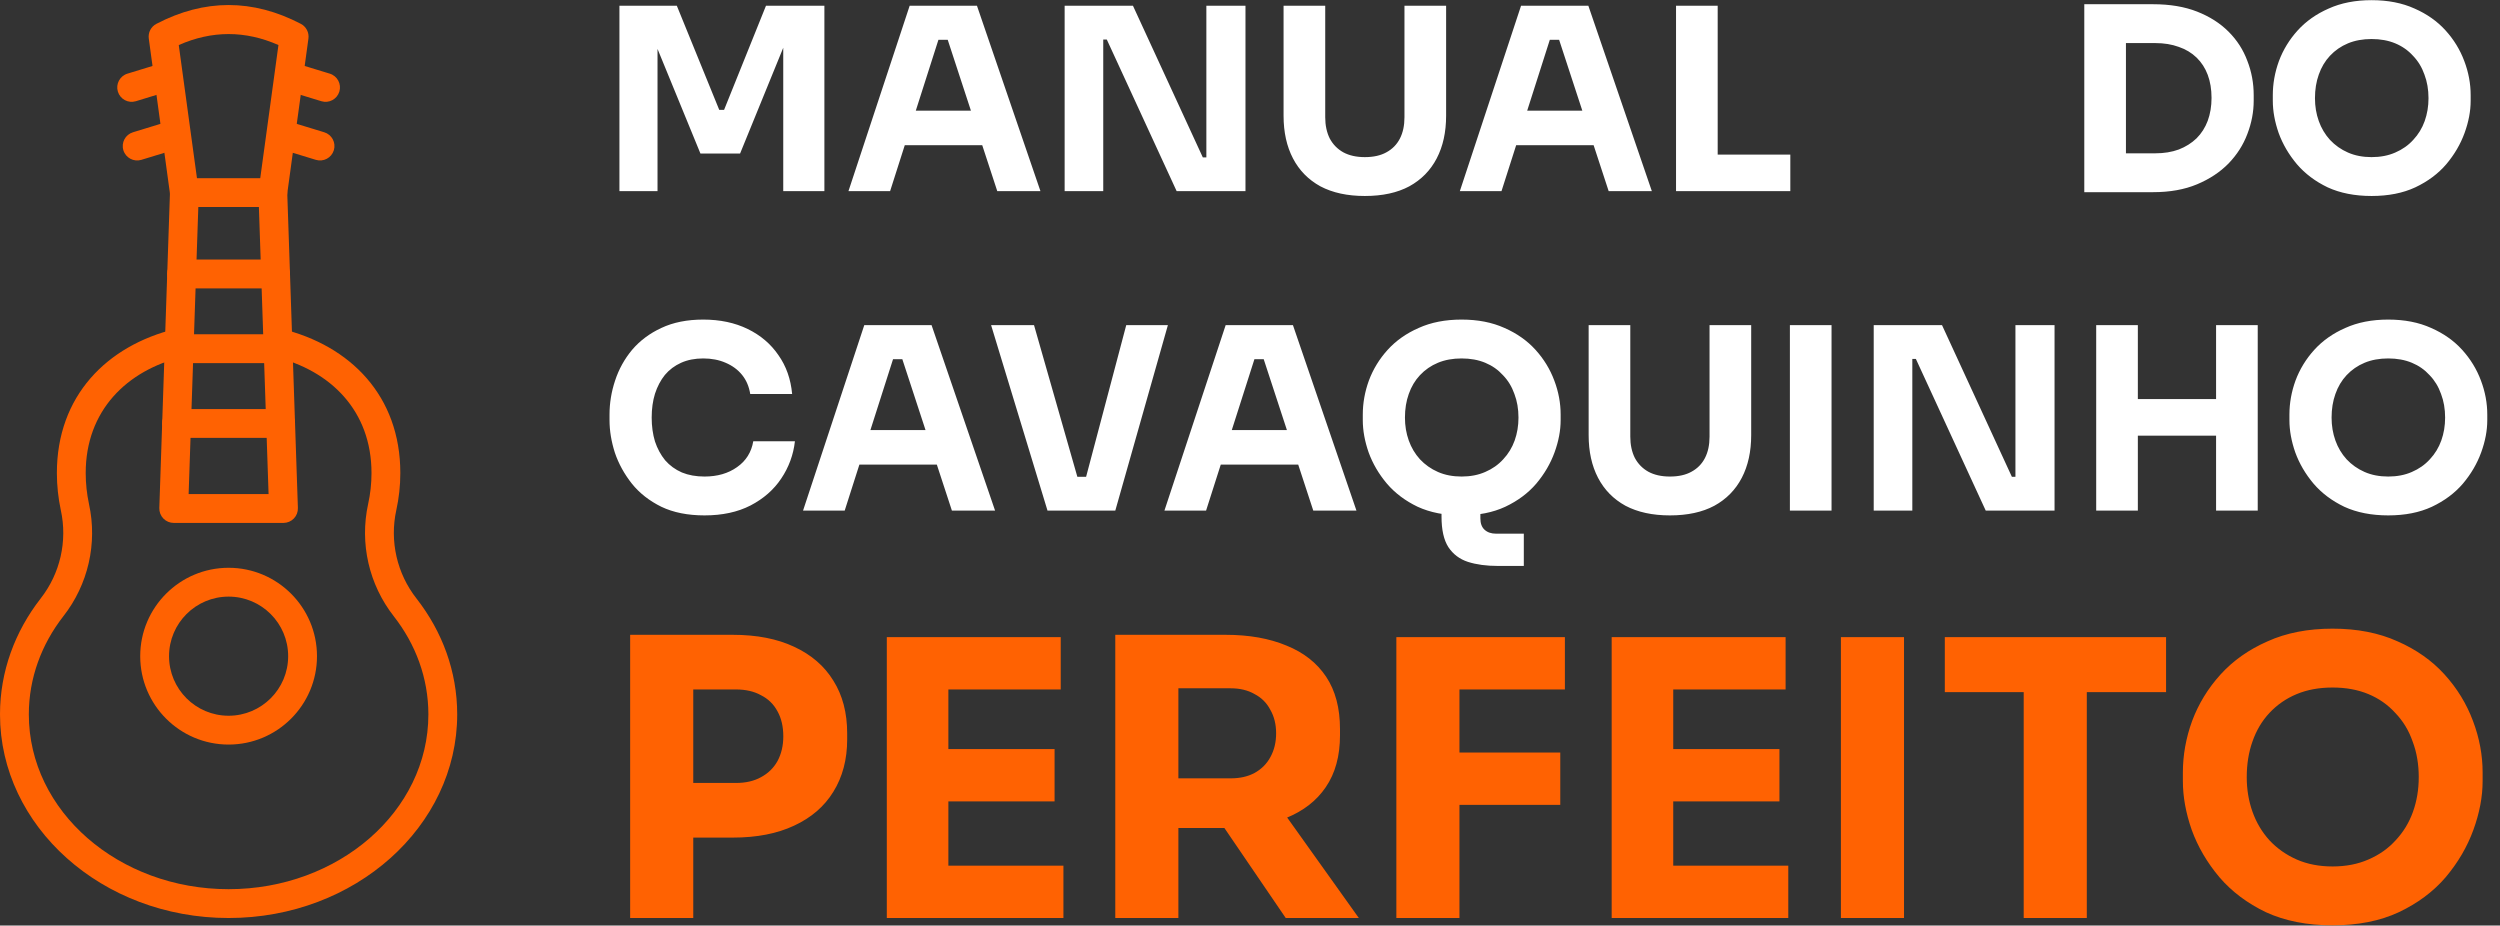 <svg xmlns="http://www.w3.org/2000/svg" width="994" height="368" viewBox="0 0 994 368" fill="none"><rect x="0" y="0" width="994" height="368" fill="#333333" stroke="none"/><path d="M246.285 76.004V2.286H269.107L285.971 43.689H287.89L304.552 2.286H327.778V76.004H311.419V13.091L313.741 13.293L294.252 61.058H278.498L258.907 13.293L261.432 13.091V76.004H246.285ZM337.342 76.004L361.679 2.286H388.439L413.685 76.004H396.518L376.119 13.697L381.37 15.818H368.343L373.797 13.697L353.903 76.004H337.342ZM355.821 57.726L360.871 43.992H389.752L394.902 57.726H355.821ZM423.301 76.004V2.286H450.466L478.236 62.573H481.67L479.65 64.391V2.286H495.201V76.004H467.835L440.064 15.717H436.631L438.651 13.899V76.004H423.301ZM542.661 77.923C535.727 77.923 529.836 76.644 524.989 74.085C520.209 71.46 516.574 67.757 514.083 62.977C511.592 58.197 510.346 52.542 510.346 46.012V2.286H526.908V46.618C526.908 49.849 527.514 52.677 528.725 55.1C530.005 57.457 531.789 59.274 534.078 60.553C536.434 61.833 539.295 62.472 542.661 62.472C546.095 62.472 548.956 61.833 551.245 60.553C553.601 59.274 555.385 57.457 556.597 55.1C557.809 52.744 558.415 49.916 558.415 46.618V2.286H574.976V46.012C574.976 52.542 573.73 58.197 571.239 62.977C568.749 67.757 565.113 71.46 560.333 74.085C555.553 76.644 549.663 77.923 542.661 77.923ZM580.431 76.004L604.768 2.286H631.529L656.775 76.004H639.608L619.209 13.697L624.46 15.818H611.433L616.886 13.697L596.993 76.004H580.431ZM598.911 57.726L603.96 43.992H632.842L637.992 57.726H598.911ZM666.391 76.004V2.286H682.952V76.004H666.391ZM680.933 76.004V61.462H711.833V76.004H680.933ZM843.255 76.408V60.957H856.989C860.423 60.957 863.519 60.453 866.28 59.443C869.04 58.365 871.396 56.884 873.348 54.999C875.301 53.047 876.782 50.724 877.792 48.032C878.802 45.271 879.306 42.242 879.306 38.943C879.306 35.51 878.802 32.446 877.792 29.753C876.782 27.061 875.301 24.772 873.348 22.887C871.396 21.002 869.04 19.588 866.28 18.645C863.519 17.636 860.423 17.131 856.989 17.131H843.255V1.68H856.08C862.745 1.68 868.569 2.656 873.55 4.609C878.532 6.561 882.706 9.22 886.072 12.586C889.438 15.953 891.929 19.823 893.545 24.2C895.228 28.508 896.07 33.052 896.07 37.832V40.054C896.07 44.497 895.228 48.907 893.545 53.283C891.929 57.591 889.438 61.496 886.072 64.997C882.706 68.43 878.532 71.19 873.55 73.277C868.569 75.364 862.745 76.408 856.08 76.408H843.255ZM828.714 76.408V1.68H845.275V76.408H828.714ZM942.951 77.923C936.286 77.923 930.463 76.778 925.481 74.489C920.567 72.133 916.494 69.07 913.262 65.3C910.031 61.462 907.607 57.322 905.991 52.879C904.443 48.435 903.669 44.16 903.669 40.054V37.832C903.669 33.254 904.477 28.744 906.092 24.3C907.775 19.79 910.266 15.717 913.565 12.082C916.864 8.446 920.97 5.551 925.885 3.397C930.799 1.175 936.488 0.064 942.951 0.064C949.414 0.064 955.103 1.175 960.017 3.397C964.932 5.551 969.039 8.446 972.337 12.082C975.636 15.717 978.127 19.79 979.81 24.3C981.493 28.744 982.335 33.254 982.335 37.832V40.054C982.335 44.16 981.527 48.435 979.911 52.879C978.295 57.322 975.872 61.462 972.64 65.3C969.409 69.07 965.302 72.133 960.32 74.489C955.406 76.778 949.616 77.923 942.951 77.923ZM942.951 62.472C946.452 62.472 949.582 61.866 952.343 60.654C955.17 59.443 957.56 57.76 959.512 55.605C961.532 53.451 963.047 50.96 964.057 48.133C965.067 45.305 965.571 42.276 965.571 39.044C965.571 35.611 965.033 32.48 963.956 29.653C962.946 26.758 961.431 24.267 959.411 22.18C957.459 20.026 955.103 18.376 952.343 17.232C949.582 16.087 946.452 15.515 942.951 15.515C939.45 15.515 936.32 16.087 933.56 17.232C930.799 18.376 928.41 20.026 926.39 22.18C924.438 24.267 922.956 26.758 921.947 29.653C920.937 32.48 920.432 35.611 920.432 39.044C920.432 42.276 920.937 45.305 921.947 48.133C922.956 50.96 924.438 53.451 926.39 55.605C928.41 57.76 930.799 59.443 933.56 60.654C936.32 61.866 939.45 62.472 942.951 62.472ZM280.114 204.923C273.449 204.923 267.727 203.778 262.947 201.489C258.167 199.133 254.262 196.07 251.233 192.3C248.203 188.462 245.948 184.356 244.467 179.98C243.053 175.536 242.346 171.228 242.346 167.054V164.832C242.346 160.254 243.087 155.744 244.568 151.3C246.049 146.79 248.304 142.717 251.334 139.081C254.431 135.446 258.302 132.551 262.947 130.397C267.659 128.175 273.213 127.064 279.609 127.064C286.274 127.064 292.165 128.31 297.281 130.801C302.398 133.292 306.471 136.759 309.5 141.202C312.597 145.578 314.415 150.728 314.953 156.653H298.291C297.82 153.69 296.743 151.166 295.059 149.079C293.376 146.992 291.188 145.376 288.496 144.232C285.87 143.087 282.908 142.515 279.609 142.515C276.31 142.515 273.382 143.087 270.823 144.232C268.265 145.376 266.111 146.992 264.361 149.079C262.678 151.166 261.365 153.657 260.422 156.552C259.547 159.379 259.109 162.543 259.109 166.044C259.109 169.477 259.547 172.642 260.422 175.536C261.365 178.364 262.711 180.855 264.462 183.009C266.279 185.096 268.501 186.712 271.126 187.856C273.752 188.934 276.748 189.472 280.114 189.472C285.23 189.472 289.539 188.227 293.04 185.736C296.608 183.245 298.762 179.811 299.503 175.435H316.064C315.458 180.821 313.64 185.769 310.611 190.28C307.649 194.723 303.576 198.291 298.392 200.984C293.275 203.61 287.183 204.923 280.114 204.923ZM319.295 203.004L343.632 129.286H370.392L395.638 203.004H378.471L358.072 140.697L363.323 142.818H350.297L355.75 140.697L335.856 203.004H319.295ZM337.775 184.726L342.824 170.992H371.705L376.855 184.726H337.775ZM416.483 203.004L394.065 129.286H411.131L428.904 191.492L425.067 189.573H435.367L431.328 191.492L447.788 129.286H464.349L443.446 203.004H416.483ZM462.979 203.004L487.316 129.286H514.077L539.322 203.004H522.155L501.757 140.697L507.008 142.818H493.981L499.434 140.697L479.54 203.004H462.979ZM481.459 184.726L486.508 170.992H515.389L520.539 184.726H481.459ZM595.568 225.018C590.99 225.018 587.018 224.48 583.652 223.403C580.353 222.325 577.761 220.373 575.876 217.546C574.058 214.718 573.149 210.679 573.149 205.428V194.117H588.6V206.134C588.6 208.087 589.138 209.568 590.216 210.578C591.36 211.655 592.909 212.193 594.861 212.193H605.868V225.018H595.568ZM581.127 204.923C574.462 204.923 568.639 203.778 563.657 201.489C558.742 199.133 554.669 196.07 551.438 192.3C548.207 188.462 545.783 184.322 544.167 179.879C542.619 175.435 541.845 171.16 541.845 167.054V164.832C541.845 160.254 542.652 155.744 544.268 151.3C545.951 146.79 548.442 142.717 551.741 139.081C555.04 135.446 559.146 132.551 564.061 130.397C568.975 128.175 574.664 127.064 581.127 127.064C587.59 127.064 593.279 128.175 598.193 130.397C603.108 132.551 607.214 135.446 610.513 139.081C613.812 142.717 616.303 146.79 617.986 151.3C619.669 155.744 620.511 160.254 620.511 164.832V167.054C620.511 171.16 619.703 175.435 618.087 179.879C616.471 184.322 614.048 188.462 610.816 192.3C607.585 196.07 603.478 199.133 598.496 201.489C593.582 203.778 587.792 204.923 581.127 204.923ZM581.127 189.472C584.628 189.472 587.758 188.866 590.519 187.654C593.346 186.443 595.736 184.76 597.688 182.605C599.708 180.451 601.223 177.96 602.233 175.133C603.242 172.305 603.747 169.275 603.747 166.044C603.747 162.611 603.209 159.48 602.132 156.653C601.122 153.758 599.607 151.267 597.587 149.18C595.635 147.025 593.279 145.376 590.519 144.232C587.758 143.087 584.628 142.515 581.127 142.515C577.626 142.515 574.496 143.087 571.736 144.232C568.975 145.376 566.586 147.025 564.566 149.18C562.614 151.267 561.132 153.758 560.123 156.653C559.113 159.48 558.608 162.611 558.608 166.044C558.608 169.275 559.113 172.305 560.123 175.133C561.132 177.96 562.614 180.451 564.566 182.605C566.586 184.76 568.975 186.443 571.736 187.654C574.496 188.866 577.626 189.472 581.127 189.472ZM663.959 204.923C657.025 204.923 651.135 203.643 646.287 201.085C641.508 198.46 637.872 194.757 635.381 189.977C632.89 185.197 631.645 179.542 631.645 173.012V129.286H648.206V173.618C648.206 176.849 648.812 179.677 650.024 182.1C651.303 184.457 653.087 186.274 655.376 187.553C657.732 188.833 660.593 189.472 663.959 189.472C667.393 189.472 670.254 188.833 672.543 187.553C674.899 186.274 676.683 184.457 677.895 182.1C679.107 179.744 679.713 176.917 679.713 173.618V129.286H696.274V173.012C696.274 179.542 695.029 185.197 692.538 189.977C690.047 194.757 686.411 198.46 681.632 201.085C676.852 203.643 670.961 204.923 663.959 204.923ZM711.661 203.004V129.286H728.222V203.004H711.661ZM744.988 203.004V129.286H772.153L799.923 189.573H803.357L801.337 191.391V129.286H816.888V203.004H789.522L761.752 142.717H758.318L760.338 140.899V203.004H744.988ZM881.112 203.004V129.286H897.673V203.004H881.112ZM833.447 203.004V129.286H850.009V203.004H833.447ZM847.08 173.214V158.672H884.04V173.214H847.08ZM949.558 204.923C942.894 204.923 937.07 203.778 932.088 201.489C927.174 199.133 923.101 196.07 919.869 192.3C916.638 188.462 914.214 184.322 912.599 179.879C911.05 175.435 910.276 171.16 910.276 167.054V164.832C910.276 160.254 911.084 155.744 912.7 151.3C914.383 146.79 916.874 142.717 920.172 139.081C923.471 135.446 927.578 132.551 932.492 130.397C937.407 128.175 943.096 127.064 949.558 127.064C956.021 127.064 961.71 128.175 966.625 130.397C971.539 132.551 975.646 135.446 978.945 139.081C982.243 142.717 984.734 146.79 986.417 151.3C988.1 155.744 988.942 160.254 988.942 164.832V167.054C988.942 171.16 988.134 175.435 986.518 179.879C984.903 184.322 982.479 188.462 979.248 192.3C976.016 196.07 971.909 199.133 966.928 201.489C962.013 203.778 956.223 204.923 949.558 204.923ZM949.558 189.472C953.059 189.472 956.19 188.866 958.95 187.654C961.777 186.443 964.167 184.76 966.12 182.605C968.139 180.451 969.654 177.96 970.664 175.133C971.674 172.305 972.179 169.275 972.179 166.044C972.179 162.611 971.64 159.48 970.563 156.653C969.553 153.758 968.038 151.267 966.019 149.18C964.066 147.025 961.71 145.376 958.95 144.232C956.19 143.087 953.059 142.515 949.558 142.515C946.058 142.515 942.927 143.087 940.167 144.232C937.407 145.376 935.017 147.025 932.997 149.18C931.045 151.267 929.564 153.758 928.554 156.653C927.544 159.48 927.039 162.611 927.039 166.044C927.039 169.275 927.544 172.305 928.554 175.133C929.564 177.96 931.045 180.451 932.997 182.605C935.017 184.76 937.407 186.443 940.167 187.654C942.927 188.866 946.058 189.472 949.558 189.472Z" fill="white"></path><path d="M272.58 333.028V311.303H292.622C296.498 311.303 299.813 310.538 302.567 309.009C305.423 307.479 307.616 305.337 309.146 302.583C310.675 299.727 311.44 296.463 311.44 292.791C311.44 288.915 310.675 285.601 309.146 282.847C307.616 279.991 305.423 277.849 302.567 276.421C299.813 274.891 296.498 274.126 292.622 274.126H272.58V252.401H291.398C300.884 252.401 308.993 253.982 315.724 257.144C322.558 260.306 327.76 264.794 331.33 270.607C335.001 276.421 336.837 283.408 336.837 291.567V294.015C336.837 301.971 335.001 308.907 331.33 314.822C327.76 320.636 322.558 325.124 315.724 328.286C308.993 331.447 300.884 333.028 291.398 333.028H272.58ZM250.549 365.004V252.401H275.64V365.004H250.549ZM352.594 365.004V253.319H377.073V365.004H352.594ZM374.013 365.004V344.197H422.818V365.004H374.013ZM374.013 318.647V297.84H419.299V318.647H374.013ZM374.013 274.126V253.319H421.747V274.126H374.013ZM443.434 365.004V252.401H468.525V365.004H443.434ZM511.21 365.004L478.469 316.964H506.008L540.278 365.004H511.21ZM461.793 329.204V309.468H489.332C493.003 309.468 496.165 308.754 498.817 307.326C501.571 305.796 503.662 303.705 505.09 301.053C506.62 298.299 507.385 295.137 507.385 291.567C507.385 287.998 506.62 284.887 505.09 282.235C503.662 279.481 501.571 277.39 498.817 275.962C496.165 274.432 493.003 273.667 489.332 273.667H461.793V252.401H487.343C496.624 252.401 504.682 253.829 511.516 256.685C518.349 259.439 523.602 263.57 527.274 269.077C530.946 274.585 532.782 281.521 532.782 289.884V292.332C532.782 300.594 530.895 307.479 527.121 312.986C523.449 318.392 518.196 322.472 511.363 325.226C504.631 327.878 496.624 329.204 487.343 329.204H461.793ZM555.19 365.004V253.319H580.281V365.004H555.19ZM577.221 320.024V299.217H620.365V320.024H577.221ZM577.221 274.126V253.319H622.201V274.126H577.221ZM640.8 365.004V253.319H665.279V365.004H640.8ZM662.219 365.004V344.197H711.024V365.004H662.219ZM662.219 318.647V297.84H707.505V318.647H662.219ZM662.219 274.126V253.319H709.953V274.126H662.219ZM731.946 365.004V253.319H757.037V365.004H731.946ZM804.622 365.004V272.137H829.713V365.004H804.622ZM773.259 275.197V253.319H861.23V275.197H773.259ZM927.423 367.911C917.325 367.911 908.503 366.177 900.955 362.709C893.509 359.139 887.339 354.498 882.443 348.787C877.547 342.973 873.875 336.7 871.427 329.969C869.082 323.237 867.909 316.76 867.909 310.538V307.173C867.909 300.237 869.133 293.403 871.58 286.672C874.13 279.838 877.904 273.667 882.902 268.159C887.9 262.652 894.121 258.266 901.567 255.002C909.013 251.636 917.631 249.953 927.423 249.953C937.214 249.953 945.833 251.636 953.279 255.002C960.724 258.266 966.946 262.652 971.944 268.159C976.942 273.667 980.715 279.838 983.265 286.672C985.815 293.403 987.09 300.237 987.09 307.173V310.538C987.09 316.76 985.866 323.237 983.418 329.969C980.97 336.7 977.298 342.973 972.403 348.787C967.507 354.498 961.285 359.139 953.738 362.709C946.292 366.177 937.52 367.911 927.423 367.911ZM927.423 344.503C932.727 344.503 937.469 343.585 941.651 341.749C945.935 339.913 949.556 337.363 952.514 334.099C955.574 330.836 957.868 327.062 959.398 322.778C960.928 318.494 961.693 313.904 961.693 309.009C961.693 303.807 960.877 299.064 959.245 294.78C957.715 290.394 955.421 286.621 952.361 283.459C949.403 280.195 945.833 277.696 941.651 275.962C937.469 274.228 932.727 273.361 927.423 273.361C922.119 273.361 917.376 274.228 913.195 275.962C909.013 277.696 905.392 280.195 902.332 283.459C899.374 286.621 897.13 290.394 895.6 294.78C894.07 299.064 893.305 303.807 893.305 309.009C893.305 313.904 894.07 318.494 895.6 322.778C897.13 327.062 899.374 330.836 902.332 334.099C905.392 337.363 909.013 339.913 913.195 341.749C917.376 343.585 922.119 344.503 927.423 344.503Z" fill="#FF6202"></path><path fill-rule="evenodd" clip-rule="evenodd" d="M113.899 36.002L127.767 40.242C130.793 41.167 133.999 39.459 134.923 36.433C135.848 33.411 134.14 30.206 131.118 29.281L117.249 25.04C114.223 24.116 111.018 25.823 110.093 28.846C109.169 31.872 110.873 35.077 113.899 36.002Z" fill="#FF6202"></path><path fill-rule="evenodd" clip-rule="evenodd" d="M64.541 25.04L50.672 29.281C47.65 30.206 45.942 33.411 46.867 36.433C47.791 39.459 50.996 41.167 54.022 40.242L67.891 36.002C70.917 35.077 72.621 31.872 71.697 28.846C70.772 25.823 67.567 24.116 64.541 25.04Z" fill="#FF6202"></path><path fill-rule="evenodd" clip-rule="evenodd" d="M111.705 59.314L125.574 63.551C128.6 64.476 131.806 62.768 132.73 59.746C133.655 56.72 131.951 53.515 128.925 52.59L115.056 48.353C112.03 47.428 108.825 49.133 107.9 52.158C106.975 55.184 108.679 58.39 111.705 59.314Z" fill="#FF6202"></path><path fill-rule="evenodd" clip-rule="evenodd" d="M66.728 48.353L52.86 52.59C49.834 53.515 48.13 56.72 49.054 59.746C49.979 62.768 53.184 64.476 56.21 63.551L70.079 59.314C73.105 58.39 74.809 55.184 73.884 52.158C72.96 49.133 69.754 47.428 66.728 48.353Z" fill="#FF6202"></path><path fill-rule="evenodd" clip-rule="evenodd" d="M109.136 141.852C131.444 147.281 147.708 163.32 147.708 188.081C147.708 192.303 147.246 196.414 146.375 200.368C146.375 200.372 146.371 200.376 146.371 200.38C142.944 216.059 146.696 232.45 156.607 245.077C165.249 256.149 170.323 269.575 170.323 284.043C170.323 322.609 134.55 353.54 90.892 353.54C47.234 353.54 11.462 322.609 11.462 284.043C11.462 269.571 16.539 256.145 25.17 245.043C35.058 232.431 38.802 216.067 35.383 200.414C34.538 196.437 34.076 192.314 34.076 188.081C34.076 163.32 50.34 147.281 72.649 141.852C75.724 141.103 77.612 138.001 76.863 134.925C76.114 131.853 73.012 129.966 69.94 130.715C42.382 137.424 22.614 157.493 22.614 188.081C22.614 193.136 23.164 198.057 24.173 202.802C24.177 202.813 24.181 202.825 24.181 202.836C26.878 215.165 23.928 228.056 16.138 237.986C16.134 237.994 16.131 237.997 16.127 238.005C5.937 251.102 0 266.969 0 284.043C0 328.519 40.544 365.002 90.892 365.002C141.24 365.002 181.784 328.519 181.784 284.043C181.784 266.965 175.843 251.098 165.631 238.013C165.627 238.009 165.627 238.005 165.623 238.001C157.825 228.068 154.872 215.169 157.569 202.829C158.616 198.087 159.17 193.151 159.17 188.081C159.17 157.493 139.402 137.424 111.844 130.715C108.773 129.966 105.67 131.853 104.922 134.925C104.173 138.001 106.06 141.103 109.136 141.852Z" fill="#FF6202"></path><path fill-rule="evenodd" clip-rule="evenodd" d="M90.892 225.752C71.495 225.752 55.75 241.5 55.75 260.898C55.75 280.291 71.495 296.04 90.892 296.04C110.289 296.04 126.034 280.291 126.034 260.898C126.034 241.5 110.289 225.752 90.892 225.752ZM90.892 237.214C103.962 237.214 114.572 247.827 114.572 260.898C114.572 273.964 103.962 284.578 90.892 284.578C77.822 284.578 67.212 273.964 67.212 260.898C67.212 247.827 77.822 237.214 90.892 237.214Z" fill="#FF6202"></path><path fill-rule="evenodd" clip-rule="evenodd" d="M67.584 76.389L63.343 201.988C63.293 203.539 63.87 205.048 64.951 206.164C66.032 207.279 67.519 207.91 69.07 207.91H112.717C114.268 207.91 115.754 207.279 116.835 206.164C117.916 205.048 118.493 203.539 118.444 201.988L114.203 76.389C114.1 73.229 111.444 70.75 108.285 70.857C105.121 70.964 102.642 73.615 102.749 76.779L106.787 196.448H74.999L79.038 76.779C79.145 73.615 76.665 70.964 73.502 70.857C70.342 70.75 67.687 73.229 67.584 76.389Z" fill="#FF6202"></path><path fill-rule="evenodd" clip-rule="evenodd" d="M108.475 82.313C111.34 82.313 113.767 80.196 114.156 77.358L122.63 15.334C122.959 12.935 121.744 10.589 119.597 9.473C100.459 -0.491 81.326 -0.491 62.188 9.473C60.041 10.589 58.826 12.935 59.155 15.334L67.629 77.358C68.019 80.196 70.445 82.313 73.31 82.313H108.475ZM103.474 70.851H78.311L71.075 17.913C84.287 12.09 97.498 12.09 110.71 17.909C110.71 17.913 103.474 70.851 103.474 70.851Z" fill="#FF6202"></path><path fill-rule="evenodd" clip-rule="evenodd" d="M70.182 174.1H111.575C114.738 174.1 117.305 171.533 117.305 168.37C117.305 165.206 114.738 162.639 111.575 162.639H70.182C67.019 162.639 64.451 165.206 64.451 168.37C64.451 171.533 67.019 174.1 70.182 174.1Z" fill="#FF6202"></path><path fill-rule="evenodd" clip-rule="evenodd" d="M71.19 144.378H110.573C113.736 144.378 116.304 141.81 116.304 138.647C116.304 135.483 113.736 132.916 110.573 132.916H71.19C68.026 132.916 65.459 135.483 65.459 138.647C65.459 141.81 68.026 144.378 71.19 144.378Z" fill="#FF6202"></path><path fill-rule="evenodd" clip-rule="evenodd" d="M72.188 114.663H109.569C112.732 114.663 115.3 112.096 115.3 108.932C115.3 105.772 112.732 103.201 109.569 103.201H72.188C69.025 103.201 66.457 105.772 66.457 108.932C66.457 112.096 69.025 114.663 72.188 114.663Z" fill="#FF6202"></path></svg>